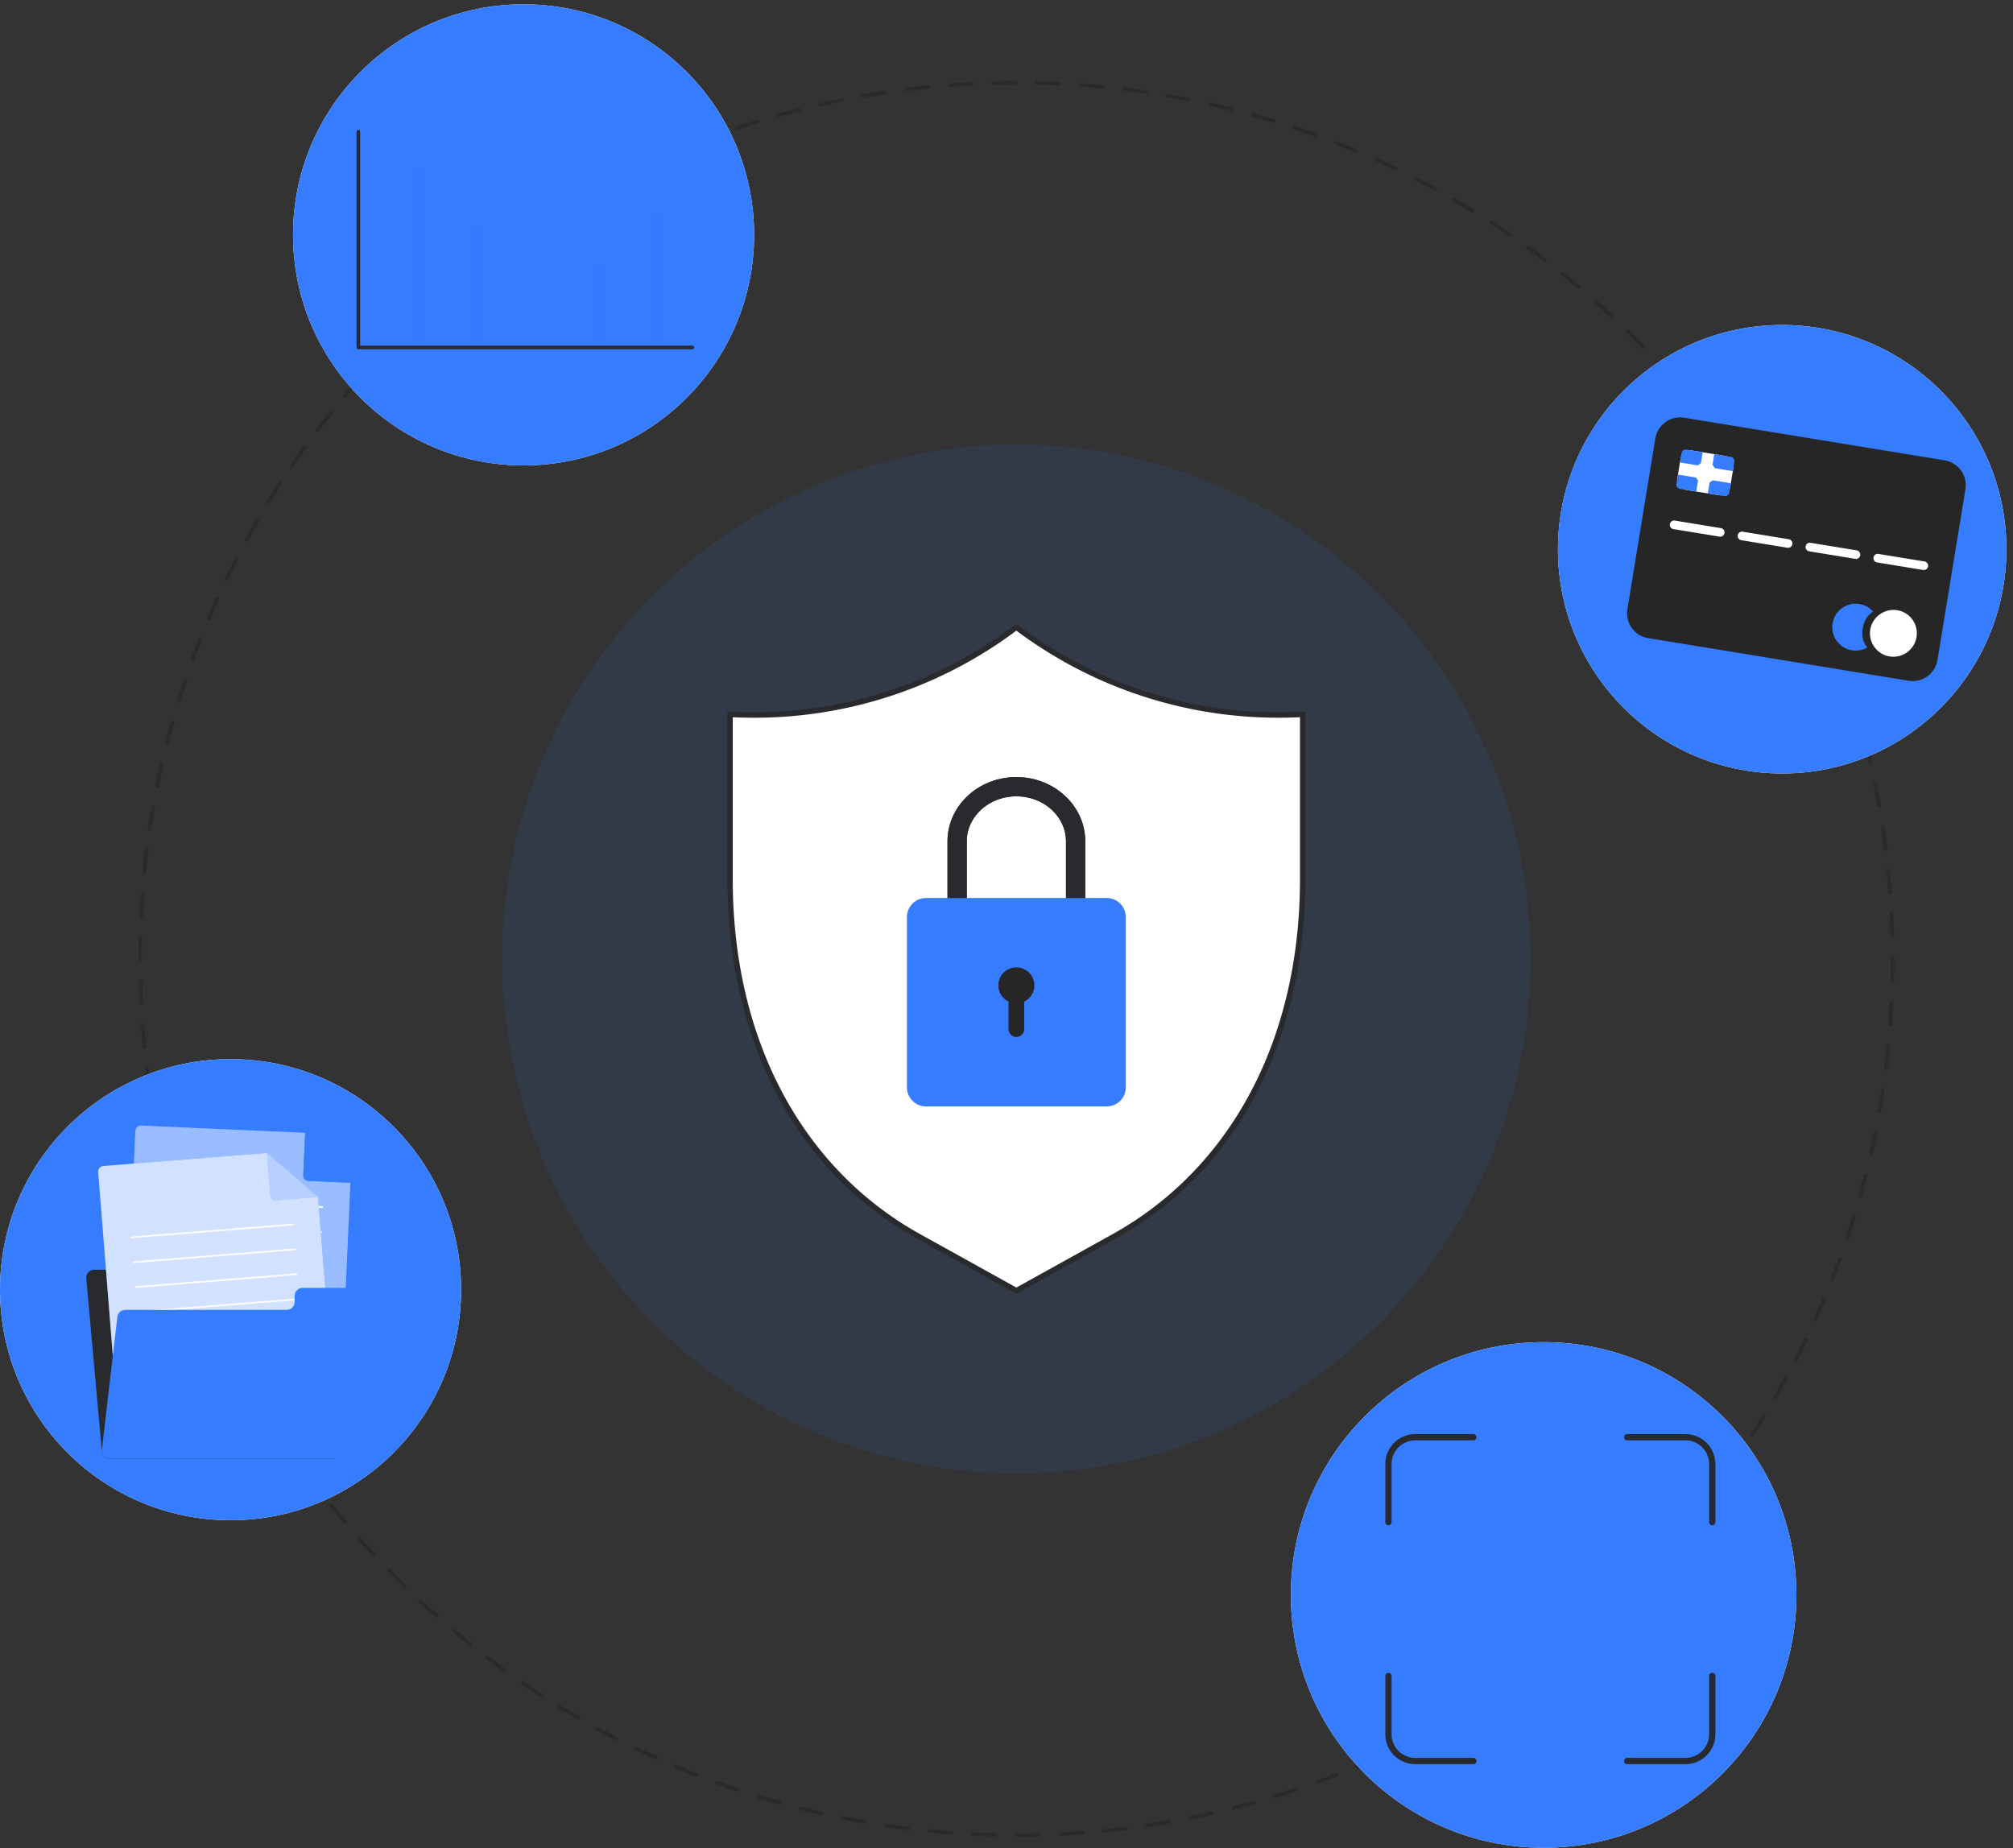 <svg xmlns="http://www.w3.org/2000/svg" xmlns:xlink="http://www.w3.org/1999/xlink" width="281" height="258" fill="none" xmlns:v="https://vecta.io/nano"><rect width="100%" height="100%" fill="#333333" stroke="none"/><style><![CDATA[.B{fill:#fff}.C{fill:#fafafa}.D{fill:#367cff}.E{fill:#292a2e}.F{opacity:.1}.G{opacity:.8}]]></style><g clip-path="url(#A)"><path d="M141.922 256.424c-.068 0-.132-.027-.18-.074s-.074-.112-.074-.179.027-.132.074-.179.112-.075.18-.075l3.043-.038h.006a.25.25 0 0 1 .18.072c.048.047.076.111.077.178s-.025.132-.072.18-.111.076-.178.077l-3.056.038zm-3.049-.036h-.006l-3.054-.112a.23.23 0 0 1-.096-.024c-.03-.014-.057-.034-.079-.058s-.04-.054-.051-.085a.25.25 0 0 1-.014-.098c.001-.033.008-.066.022-.096s.034-.058.059-.08.054-.04.086-.051a.25.25 0 0 1 .098-.013l3.041.11a.25.25 0 0 1 .25.256c-.001.068-.028.132-.076.179a.26.26 0 0 1-.18.072zm9.145-.116c-.067.002-.132-.023-.181-.069s-.076-.11-.078-.178.023-.132.07-.18.11-.077.177-.079l3.038-.188a.26.26 0 0 1 .1.011c.032.01.062.026.088.048s.046.048.062.078a.27.27 0 0 1 .027.097c.002.033-.002.067-.013.099s-.027.061-.05.087-.049.046-.079.06-.063.023-.097.025l-3.05.189h-.014zm-15.236-.181h-.019l-3.044-.262a.24.24 0 0 1-.094-.029c-.03-.016-.055-.037-.076-.063s-.037-.055-.047-.087a.25.25 0 0 1-.009-.098.25.25 0 0 1 .029-.095c.015-.029.037-.055.062-.076s.056-.037.088-.046.065-.013.098-.01l3.032.261c.067.002.13.031.176.08s.07.115.068.182-.032.131-.081.176a.25.25 0 0 1-.182.068l-.001-.001zm21.319-.27c-.067.003-.133-.02-.183-.065a.25.25 0 0 1-.083-.176.25.25 0 0 1 .24-.265l3.024-.338c.034-.005.068-.004.101.005s.063.023.09.043.05.046.066.075.028.062.032.096.002.067-.007.1-.025.063-.046.089a.25.25 0 0 1-.077.064.24.24 0 0 1-.096.03l-3.037.339c-.008.002-.017.003-.025.003h.001zm-27.386-.329c-.011 0-.021-.001-.032-.002l-3.027-.413c-.067-.01-.126-.046-.166-.1s-.057-.122-.047-.188a.26.26 0 0 1 .101-.166c.054-.04.121-.057.188-.046l3.015.41c.063.009.122.041.163.09s.061.113.057.177a.26.26 0 0 1-.078.169c-.047.044-.109.068-.173.069h-.001zm33.437-.425c-.064 0-.126-.025-.172-.068s-.076-.103-.081-.167.015-.127.055-.177a.26.26 0 0 1 .16-.092l3.004-.488c.033-.006.066-.005.099.002s.063.021.09.04.05.043.068.071a.26.26 0 0 1 .036.092c.006.033.005.067-.002.099s-.021.063-.04.09-.043.051-.071.069-.06.03-.093.035l-3.015.491c-.013.002-.026.004-.039.004l.001-.001zm-39.469-.474c-.014 0-.029-.001-.043-.004l-3.004-.563c-.034-.004-.068-.016-.098-.033s-.057-.041-.077-.07-.035-.06-.043-.094a.26.26 0 0 1-.001-.104c.007-.034.021-.067.041-.095s.045-.053.075-.072.063-.03.098-.035.069-.002.103.007l2.991.562c.062.011.118.045.157.095s.057.113.051.176a.25.25 0 0 1-.081.165c-.046.042-.107.066-.171.066l.002-.001zm45.475-.58c-.063 0-.124-.023-.171-.065a.25.25 0 0 1-.082-.163c-.007-.063.011-.125.048-.176s.093-.085.154-.098l2.975-.638a.26.26 0 0 1 .1-.004.25.25 0 0 1 .167.103c.019.027.033.058.041.091a.26.26 0 0 1 .002.1c-.006.033-.018.065-.036.093s-.042.053-.07.072-.058.032-.091.039l-2.988.641c-.016.004-.033.006-.05.006l.001-.001zm-51.455-.618c-.019 0-.037-.002-.056-.007l-2.971-.713c-.033-.008-.064-.022-.092-.041s-.051-.045-.068-.074a.25.25 0 0 1-.035-.094c-.005-.034-.003-.068.005-.1s.023-.064.043-.091.046-.05.076-.067a.28.28 0 0 1 .095-.032c.034-.004.068-.001.1.008l2.959.711c.061.013.114.049.15.1a.25.25 0 0 1 .045.174c-.006.062-.036.119-.082.161s-.106.064-.169.065zm57.4-.735a.25.25 0 0 1-.167-.063c-.047-.041-.076-.097-.084-.159a.25.25 0 0 1 .042-.174c.035-.05.087-.087.147-.102l2.939-.787c.033-.01.066-.013.1-.009s.066.013.095.029a.27.27 0 0 1 .123.154c.009.032.011.066.007.1s-.015.065-.032.095-.039.054-.066.075a.27.27 0 0 1-.09.044l-2.952.79c-.02.005-.041.008-.062.008v-.001zm-63.311-.764c-.023 0-.046-.003-.069-.009l-2.931-.861c-.065-.02-.118-.064-.15-.124s-.038-.128-.018-.192.064-.118.123-.15.129-.038.193-.018l2.92.858a.26.26 0 0 1 .183.279c-.009.06-.039.116-.085.156s-.105.062-.166.062v-.001zm69.182-.886c-.061 0-.119-.022-.165-.061s-.077-.094-.086-.154.004-.122.036-.173.082-.089.14-.107l2.897-.933a.25.25 0 0 1 .098-.013c.033.002.065.011.095.026s.057.035.079.061.038.054.049.085.015.065.012.099-.011.065-.026.095-.035.057-.06.078-.055.039-.086.05l-2.908.936a.24.24 0 0 1-.075.012v-.001zm-75.022-.911c-.027-.001-.054-.005-.08-.014l-2.895-1.013c-.063-.023-.115-.07-.143-.131s-.031-.13-.008-.193.07-.115.131-.143.13-.032.193-.009l2.883 1.008a.26.26 0 0 1 .137.109c.031.052.043.113.033.172s-.04.113-.086.152a.25.25 0 0 1-.165.06v.002zm80.802-1.033c-.059 0-.117-.021-.163-.059s-.076-.092-.087-.15a.26.26 0 0 1 .03-.171.25.25 0 0 1 .133-.111l2.846-1.078c.031-.013.064-.019.098-.019s.067.007.098.02.058.033.082.057.042.052.054.084a.25.25 0 0 1 .017.098c0 .033-.008.066-.021.097a.26.26 0 0 1-.058.081.25.25 0 0 1-.085.053l-2.857 1.082a.26.26 0 0 1-.087.018v-.002zm-86.551-1.059c-.032 0-.063-.006-.093-.017l-2.838-1.156c-.032-.012-.06-.031-.085-.054a.26.26 0 0 1-.077-.182.25.25 0 0 1 .02-.098c.013-.032.032-.06.057-.084s.053-.042.085-.054.065-.018.099-.017.067.009.098.023l2.827 1.15c.055.022.101.062.129.114s.038.111.027.169-.042.11-.087.148-.103.058-.162.058zm92.216-1.168c-.058 0-.115-.02-.16-.057s-.076-.088-.088-.146-.003-.116.025-.168a.25.25 0 0 1 .125-.115l2.779-1.215a.25.25 0 0 1 .192-.004c.061.024.111.071.139.132s.03.129.007.191-.069.113-.129.142l-2.791 1.22a.26.26 0 0 1-.099.022v-.002zm-97.851-1.208a.25.25 0 0 1-.104-.023l-2.775-1.296c-.058-.031-.102-.083-.123-.145s-.016-.13.013-.189.079-.105.141-.128a.25.25 0 0 1 .19.006l2.764 1.291c.053.024.096.065.122.117s.034.111.022.167-.043.108-.089.144a.25.25 0 0 1-.159.056h0zm103.391-1.296c-.057 0-.113-.019-.157-.055a.25.25 0 0 1-.09-.141c-.012-.056-.006-.115.019-.166s.066-.094.118-.119l2.716-1.352a.25.25 0 0 1 .193-.016c.064.021.118.066.148.125s.037.13.016.194a.25.25 0 0 1-.125.147l-2.728 1.358c-.034.018-.072.027-.11.027v-.002zm-108.897-1.36c-.04 0-.08-.01-.115-.028l-2.706-1.433c-.029-.016-.055-.038-.076-.064a.25.25 0 0 1-.046-.087c-.009-.032-.012-.066-.009-.099s.014-.065.029-.094.037-.055.063-.076.056-.036.088-.046.065-.012.098-.008.065.013.094.029l2.694 1.427c.051.026.091.068.115.12s.029.11.016.165a.25.25 0 0 1-.09.14c-.045.035-.1.054-.157.054zm114.307-1.418c-.057 0-.111-.019-.156-.053s-.076-.083-.09-.138-.009-.112.013-.163.062-.095.111-.122l2.647-1.487a.25.25 0 0 1 .191-.024c.065.018.12.06.153.118a.25.25 0 0 1 .026.191c-.017.065-.059.12-.117.154l-2.658 1.494c-.037.02-.078.032-.12.033v-.003zm-119.67-1.509c-.044 0-.088-.012-.127-.034l-2.629-1.566c-.029-.017-.054-.04-.074-.067a.26.26 0 0 1-.043-.09c-.008-.033-.01-.067-.004-.1s.017-.065.034-.093.041-.054.068-.074.058-.033.091-.041.067-.008.1-.003a.26.26 0 0 1 .093.036l2.618 1.56c.048.027.086.07.107.122s.025.108.011.162-.046.102-.09.136-.098.052-.154.052h-.001zm124.938-1.537c-.056 0-.109-.018-.154-.052s-.076-.08-.091-.133-.012-.109.008-.161.057-.095.104-.124l2.571-1.617c.056-.037.125-.049.191-.035s.123.053.16.11.049.125.035.191-.054.124-.11.16l-2.583 1.625a.25.25 0 0 1-.131.037v-.001zm-130.145-1.653c-.049 0-.096-.014-.137-.041l-2.547-1.694c-.055-.038-.094-.096-.106-.162s.002-.135.04-.19a.25.25 0 0 1 .352-.066l2.537 1.687c.046.03.081.074.1.125s.021.107.005.16-.048.098-.091.131-.097.05-.152.05zm135.257-1.653c-.054 0-.106-.017-.15-.049s-.076-.078-.092-.129-.015-.108.003-.159.052-.095.096-.125l2.489-1.745c.055-.037.122-.052.187-.041s.124.048.162.102.055.121.045.186a.25.25 0 0 1-.098.164l-2.499 1.752c-.042.029-.091.045-.142.046l-.001-.002zm-140.297-1.791c-.053 0-.105-.017-.148-.048l-2.459-1.819c-.027-.02-.05-.045-.067-.073s-.028-.061-.033-.094-.003-.067.005-.1.023-.063.043-.089.046-.049.075-.066.061-.028.094-.032.067-.002.099.006a.25.25 0 0 1 .089.045l2.449 1.811c.043.031.076.076.092.127a.25.25 0 0 1-.092.283.25.25 0 0 1-.149.049zm145.242-1.765c-.053.001-.105-.016-.148-.047s-.076-.075-.093-.125-.018-.105-.002-.156a.25.25 0 0 1 .09-.127l2.4-1.867c.026-.02.056-.036.088-.045a.25.25 0 0 1 .098-.008c.033.003.065.014.094.03s.055.037.076.063.036.056.045.088.012.066.009.099a.26.26 0 0 1-.03.094c-.017.029-.038.055-.064.075l-2.41 1.874c-.044.034-.097.052-.153.052zm-150.102-1.924c-.057 0-.113-.019-.158-.055l-2.365-1.938c-.05-.044-.08-.105-.085-.171s.016-.131.059-.182.103-.082.169-.089.131.013.183.054l2.355 1.93c.041.033.071.078.085.128s.013.104-.004.154-.05.092-.092.122a.25.25 0 0 1-.146.047h0zm154.865-1.876c-.052 0-.103-.016-.145-.045s-.075-.072-.093-.121-.02-.102-.007-.152.042-.095.082-.129l2.304-1.983a.25.25 0 0 1 .183-.063c.067.004.13.035.174.085a.25.25 0 0 1 .063.183c-.004.067-.035.13-.085.174l-2.315 1.992a.25.25 0 0 1-.161.06v-.001zM60.921 225.8c-.062 0-.121-.023-.167-.063l-2.265-2.051c-.024-.023-.044-.05-.058-.08s-.022-.063-.023-.096.004-.067.016-.098a.25.25 0 0 1 .052-.084c.023-.024.05-.044.08-.058s.063-.022.096-.023a.25.25 0 0 1 .098.016c.031.012.06.029.084.052l2.256 2.043c.039.034.066.079.078.129s.009.103-.009.151a.25.25 0 0 1-.093.118c-.042.03-.093.045-.144.045v-.001zm164.106-1.983c-.051 0-.1-.015-.142-.044a.25.25 0 0 1-.094-.117.26.26 0 0 1-.011-.149c.012-.049.038-.094.075-.129l2.205-2.096c.048-.047.113-.073.18-.072s.131.028.178.076.073.113.072.18a.25.25 0 0 1-.076.179l-2.214 2.105c-.047.044-.11.068-.174.068l.001-.001zM56.453 221.65c-.066 0-.13-.026-.177-.072l-2.16-2.161c-.047-.048-.073-.113-.072-.18s.028-.132.076-.179.113-.072.18-.072.131.028.178.077l2.152 2.152c.036.035.061.08.071.129s.006.101-.013.148-.052.086-.093.114-.091.043-.142.043v.001zm172.942-2.088c-.05 0-.099-.014-.14-.042s-.075-.067-.094-.113-.025-.097-.015-.146.033-.094.068-.129l2.099-2.203c.046-.049.109-.078.176-.081s.133.022.182.068.078.109.08.176-.022.133-.067.182l-2.108 2.212a.24.24 0 0 1-.084.057c-.031.013-.065.02-.099.02l.002-.001zm-177.198-2.277c-.035 0-.069-.007-.101-.021s-.061-.035-.084-.06l-2.05-2.264c-.044-.051-.067-.117-.063-.184s.035-.129.085-.174.116-.067.183-.063.13.035.174.085l2.041 2.256c.034.036.056.081.064.129s.002.099-.018.144-.052.084-.093.111a.26.26 0 0 1-.139.041h0zm181.349-2.19a.25.25 0 0 1-.23-.149c-.021-.045-.027-.094-.02-.142s.028-.094.061-.13l1.988-2.306c.043-.051.105-.083.172-.089a.25.25 0 0 1 .185.059c.051.043.083.105.089.172s-.015.133-.058.184l-1.997 2.315c-.024.028-.054.05-.087.064s-.069.023-.106.023l.003-.001zm-185.383-2.38c-.037 0-.074-.008-.107-.024a.25.25 0 0 1-.087-.067l-1.934-2.362c-.021-.026-.036-.056-.045-.088s-.012-.065-.008-.098.014-.065.03-.094a.26.26 0 0 1 .064-.076c.026-.02.056-.036.088-.045s.065-.012.098-.008a.24.24 0 0 1 .094.029.27.27 0 0 1 .075.064l1.926 2.353c.031.037.051.082.057.129s-.001.097-.021.14-.053.081-.093.107-.088.04-.136.04zm189.31-2.291c-.047 0-.094-.013-.134-.039s-.073-.061-.093-.104-.029-.091-.024-.139.024-.092.054-.129l1.872-2.402a.25.25 0 0 1 .074-.067c.028-.018.06-.029.094-.034s.067-.003.099.005.064.023.09.044.05.046.067.075a.26.26 0 0 1 .031.095c.005.033.002.067-.007.099s-.024.063-.045.089l-1.88 2.412a.24.24 0 0 1-.089.072c-.035.017-.073.025-.112.025l.003-.002zM44.36 207.955c-.039 0-.078-.009-.113-.027a.25.25 0 0 1-.089-.074l-1.814-2.454c-.019-.027-.033-.058-.041-.09s-.009-.066-.003-.099.017-.064.035-.093.04-.052.067-.072.057-.033.09-.041.066-.009.099-.003.064.017.093.034.053.041.072.068l1.806 2.444c.028.038.045.082.05.129s-.005.094-.026.136a.25.25 0 0 1-.227.14l.002.002zm196.803-2.389c-.047 0-.093-.013-.132-.037s-.072-.06-.094-.101-.03-.088-.027-.134.02-.092.048-.129l1.75-2.493a.27.27 0 0 1 .071-.072.25.25 0 0 1 .092-.039c.033-.007.067-.006.101 0s.064.02.092.039.052.044.07.072.031.061.037.094a.28.28 0 0 1-.003.1c-.008.033-.022.064-.042.092l-1.757 2.503a.26.26 0 0 1-.091.077c-.036.019-.075.028-.115.028zm-200.361-2.553c-.041 0-.082-.01-.118-.029s-.068-.048-.091-.082l-1.69-2.54c-.018-.028-.031-.059-.037-.092a.25.25 0 0 1 .001-.098c.014-.066.054-.123.11-.16s.125-.049.191-.035.123.054.16.11l1.682 2.53a.25.25 0 0 1 .044.128c.003.046-.007.092-.029.133s-.054.075-.093.098-.085.037-.131.037zm203.807-2.486c-.046 0-.091-.013-.13-.036s-.071-.057-.092-.097-.033-.085-.031-.13.016-.09.041-.128l1.624-2.578c.038-.052.093-.088.156-.101s.129-.001.183.032.095.087.112.149.01.128-.02.185l-1.632 2.588c-.023.036-.054.065-.091.085s-.078.031-.12.031zm-207.115-2.625c-.043 0-.086-.011-.124-.032s-.07-.052-.092-.089l-1.56-2.62c-.033-.058-.042-.127-.024-.192s.06-.119.118-.153.127-.042.191-.025.12.059.154.117l1.554 2.608c.017.028.029.059.034.092s.004.067-.004.099a.26.26 0 0 1-.041.09c-.02.027-.044.049-.073.067-.039.025-.085.038-.132.038zm210.307-2.583c-.045 0-.088-.011-.127-.034s-.07-.054-.092-.092a.26.26 0 0 1-.034-.127c0-.044.012-.088.034-.126l1.494-2.657c.032-.059.086-.103.151-.122s.133-.011.192.021.103.086.122.151.011.134-.021.193l-1.501 2.668c-.022.038-.054.07-.092.092s-.082.034-.126.034v-.001zm-213.355-2.683c-.046 0-.09-.013-.129-.036a.25.25 0 0 1-.093-.096l-1.427-2.694c-.015-.029-.024-.061-.027-.095s.001-.066.011-.098.026-.061.048-.086.048-.046.077-.061.062-.025.095-.028.066.002.098.012.061.026.086.048.046.047.061.077l1.421 2.682c.021.039.032.082.031.126s-.013.087-.035.124-.054.069-.092.091-.081.033-.125.034zm216.283-2.677a.25.25 0 0 1-.123-.032c-.038-.021-.07-.052-.092-.089s-.036-.079-.037-.123a.25.25 0 0 1 .028-.125l1.36-2.729c.014-.031.034-.059.058-.082s.054-.042.086-.053.066-.017.1-.016.067.01.098.025.058.036.08.061.04.056.05.088.015.066.012.1-.012.067-.028.097l-1.366 2.741c-.021.041-.054.076-.093.1a.25.25 0 0 1-.133.037zm-219.064-2.734c-.048 0-.094-.014-.134-.039a.25.25 0 0 1-.093-.104l-1.291-2.76a.25.25 0 0 1-.024-.097c-.002-.034.004-.067.015-.099s.029-.06.052-.085.05-.044.081-.058.064-.022.097-.023.067.005.098.017.06.031.084.054.044.052.057.082l1.285 2.749a.25.25 0 0 1 .025.124c-.002.042-.015.084-.038.12a.25.25 0 0 1-.214.119h.001zm221.722-2.772c-.042 0-.083-.01-.121-.031s-.068-.049-.091-.085-.037-.076-.04-.118a.26.26 0 0 1 .022-.123l1.222-2.796c.012-.031.031-.06.055-.084s.051-.043.082-.056.065-.02.099-.02.067.007.098.02.059.033.082.057a.25.25 0 0 1 .055.084c.012.031.018.065.017.098s-.008.067-.022.098l-1.227 2.807c-.02.045-.052.083-.093.109a.25.25 0 0 1-.138.041v-.001zm-224.227-2.765a.25.25 0 0 1-.14-.043c-.041-.027-.074-.066-.093-.112l-1.15-2.819c-.025-.063-.023-.132.003-.194s.077-.11.139-.134a.25.25 0 0 1 .194.003c.062.027.11.077.135.139l1.145 2.808c.016.038.023.08.019.122s-.018.081-.041.116-.054.064-.091.083a.25.25 0 0 1-.12.031zm226.606-2.867c-.031 0-.063-.006-.092-.018a.25.25 0 0 1-.083-.053c-.025-.024-.044-.051-.057-.082s-.021-.063-.021-.097.005-.066.018-.097l1.08-2.855c.024-.063.071-.114.131-.142s.131-.031.193-.008.114.07.143.13.032.13.009.193l-1.085 2.867a.25.25 0 0 1-.093.117c-.042.029-.092.045-.143.045zM26.93 176.023c-.052 0-.103-.016-.145-.046s-.075-.072-.093-.121l-1.011-2.883c-.011-.032-.015-.065-.012-.099s.011-.065.026-.095c.03-.06.083-.106.146-.128s.134-.016.194.014.106.082.128.146l1.007 2.872c.014.038.019.079.013.12s-.02.079-.043.112-.054.061-.091.079a.25.25 0 0 1-.117.029h-.001zm230.929-2.951c-.028-.001-.055-.005-.081-.014a.25.25 0 0 1-.159-.32l.935-2.908c.02-.064.064-.118.124-.149a.25.25 0 0 1 .342.105.25.25 0 0 1 .018.193l-.939 2.92c-.017.05-.049.094-.092.125s-.095.048-.148.048zm-232.875-2.829c-.054 0-.107-.017-.15-.049s-.076-.078-.091-.129l-.865-2.931c-.017-.065-.009-.133.024-.191s.087-.101.151-.119a.25.25 0 0 1 .191.023c.058.032.101.086.12.15l.861 2.918c.02.064.013.134-.018.193s-.085.104-.149.124c-.024.007-.049.011-.074.011zm234.673-3.01c-.023 0-.046-.003-.069-.009a.26.26 0 0 1-.152-.12c-.033-.059-.041-.128-.023-.193l.785-2.939c.017-.065.058-.121.116-.156s.127-.044.192-.028.121.059.155.116.044.127.028.192l-.789 2.952c-.015.053-.047.1-.09.134s-.098.051-.153.051zm-236.325-2.861c-.056 0-.111-.019-.155-.053s-.076-.083-.09-.138l-.717-2.97c-.014-.065-.002-.134.034-.19s.092-.096.157-.111.133-.003.19.032.097.092.113.156l.714 2.958c.009.038.01.077.002.115s-.024.073-.048.103-.054.056-.089.073-.073.025-.111.025zm237.826-3.051c-.038 0-.076-.008-.11-.025s-.064-.04-.088-.07-.041-.064-.049-.101-.009-.076-.001-.113l.638-2.976c.013-.065.052-.123.108-.161s.124-.05.19-.037.123.052.161.108.05.124.037.19l-.64 2.988c-.012.056-.043.106-.088.142s-.101.056-.158.056v-.001zm-239.181-2.893a.26.26 0 0 1-.16-.058c-.045-.037-.076-.088-.088-.145l-.567-3.003a.25.25 0 0 1 0-.1c.007-.033.02-.065.039-.092s.043-.052.072-.071a.26.26 0 0 1 .194-.034c.033.008.064.022.091.042a.24.24 0 0 1 .068.073c.018.029.029.061.034.095l.565 2.99c.007.032.007.066 0 .099s-.019.063-.038.091-.042.051-.07.07-.059.031-.091.038c-.017.003-.034.005-.05.005zm240.384-3.084c-.015 0-.03-.002-.044-.004-.033-.006-.064-.018-.092-.036a.26.26 0 0 1-.072-.068.27.27 0 0 1-.04-.09c-.007-.033-.008-.066-.002-.099l.487-3.004c.01-.066.046-.126.1-.166a.25.25 0 0 1 .189-.046c.066.01.126.046.166.1s.056.122.046.188l-.489 3.016c-.011.059-.041.112-.087.15s-.104.059-.163.059h.001zm-241.44-2.922a.25.25 0 0 1-.25-.216l-.416-3.027a.25.25 0 0 1 .054-.183c.041-.052.101-.085.167-.094s.132.01.184.05.088.099.097.164l.415 3.015c.005.033.003.066-.005.099s-.022.062-.042.089-.045.049-.073.066a.24.24 0 0 1-.093.034c-.013.002-.026.003-.039.003h.001zm242.341-3.109c-.011 0-.021-.001-.032-.002-.066-.009-.127-.043-.168-.096s-.06-.12-.052-.187l.337-3.024c.007-.067.04-.128.092-.171s.118-.062.185-.056.129.04.171.092a.25.25 0 0 1 .056.186l-.338 3.036c-.008.062-.038.118-.084.159s-.107.063-.169.063h.002zm-243.097-2.942c-.063 0-.123-.024-.17-.066s-.076-.1-.082-.162l-.265-3.044c-.003-.066.019-.131.063-.181s.105-.08.171-.085a.26.26 0 0 1 .182.059c.051.043.082.104.089.169l.264 3.032c.003.033 0 .067-.01.098s-.026.062-.047.088-.047.047-.077.062-.062.026-.095.029c-.008.001-.016.001-.025.001zm243.696-3.127h-.019a.24.24 0 0 1-.095-.026c-.03-.015-.056-.036-.078-.061s-.038-.054-.049-.086a.27.27 0 0 1-.012-.098l.187-3.038a.25.25 0 0 1 .023-.097c.014-.03.034-.057.058-.079s.054-.04.086-.051a.25.25 0 0 1 .098-.014c.033.002.066.01.096.024a.24.24 0 0 1 .079.059c.022.025.04.054.051.085s.016.064.014.098l-.187 3.049c-.004.064-.033.124-.08.167a.25.25 0 0 1-.172.068zm-244.15-2.954c-.065 0-.128-.025-.175-.07s-.075-.106-.078-.171l-.114-3.054a.25.25 0 0 1 .07-.18c.046-.049.11-.077.177-.079s.132.023.181.069.077.11.079.178l.114 3.041c.002.033-.003.066-.014.098s-.028.06-.051.084-.049.045-.079.059-.063.023-.096.025h-.012zm244.448-3.136h-.006c-.033-.001-.066-.008-.096-.022s-.058-.033-.081-.057a.25.25 0 0 1-.053-.083c-.012-.031-.018-.065-.017-.098l.037-3.042v-.176c0-.067.027-.131.074-.179s.112-.074.179-.074.132.027.179.074.075.112.075.179v.176l-.038 3.055c-.001.066-.029.129-.076.175s-.111.072-.177.072zm-244.601-2.961c-.067 0-.131-.027-.179-.074s-.074-.112-.074-.179v-.09l.035-2.965c0-.034.006-.067.02-.098s.032-.059.057-.082.053-.041.085-.053.065-.016.098-.014c.067.001.131.03.177.078s.071.114.07.181l-.035 2.955v.088c0 .067-.027.131-.074.179s-.112.074-.179.074zm244.596-3.312c-.066 0-.13-.026-.177-.072s-.075-.109-.076-.175l-.116-3.041c-.004-.067.02-.133.065-.183a.25.25 0 0 1 .175-.083c.067-.003.133.02.183.065a.25.25 0 0 1 .083.175l.117 3.054c0 .033-.005.067-.017.098a.25.25 0 0 1-.053.083c-.023.024-.05.044-.081.057s-.063.021-.096.022h-.007zm-244.451-2.785h-.012c-.033-.002-.066-.01-.096-.024s-.057-.035-.079-.059-.04-.054-.051-.085-.016-.065-.014-.098l.185-3.049c.002-.034.011-.066.026-.096s.036-.056.061-.078a.26.26 0 0 1 .086-.049c.032-.01.065-.015.098-.012s.066.011.095.026.056.036.078.061.038.055.049.086.015.065.012.099l-.184 3.038c-.003.065-.031.126-.078.171s-.11.07-.175.07v-.001zm244.143-3.307c-.064 0-.126-.024-.173-.068s-.075-.103-.08-.167l-.266-3.031a.25.25 0 0 1 .009-.098c.01-.032.026-.062.047-.087s.047-.047.076-.063a.24.24 0 0 1 .094-.029c.033-.003.067 0 .099.01s.061.025.087.046.047.047.063.076.025.062.029.095l.267 3.044a.25.25 0 0 1-.061.183c-.044.051-.106.083-.173.088l-.018.001zm-243.698-2.774h-.025c-.033-.003-.065-.013-.095-.028s-.056-.037-.077-.063-.037-.055-.047-.087-.013-.065-.01-.098l.336-3.039c.008-.066.043-.127.096-.168s.12-.06.187-.052.127.043.169.095.06.121.052.187l-.335 3.025c-.006.062-.035.12-.081.162s-.107.066-.17.066zm243.09-3.291a.25.25 0 0 1-.251-.222l-.416-3.014c-.005-.033-.004-.066.004-.099a.25.25 0 0 1 .042-.089c.02-.027.045-.05.073-.067a.26.26 0 0 1 .093-.033c.033-.005.067-.004.099.004s.063.022.089.042.05.045.067.073a.26.26 0 0 1 .033.093l.419 3.027c.004.033.001.066-.008.099s-.023.062-.044.088a.26.26 0 0 1-.075.065.25.25 0 0 1-.093.031c-.011.001-.021.001-.032.001v.001zm-242.343-2.76c-.013 0-.025-.001-.038-.003-.066-.009-.126-.045-.166-.099s-.057-.122-.047-.188l.487-3.017c.006-.033.018-.064.036-.092s.041-.052.068-.072a.27.27 0 0 1 .09-.04c.032-.007.066-.008.099-.002s.064.018.092.036a.26.26 0 0 1 .072.068c.019.027.033.058.04.09s.008.066.002.099l-.485 3.004c-.009.06-.039.114-.085.154s-.104.061-.165.061v.001zm241.434-3.27c-.06 0-.117-.021-.163-.059s-.076-.092-.087-.15l-.566-2.99c-.007-.032-.007-.066-.001-.099a.26.26 0 0 1 .038-.091c.037-.056.095-.095.16-.109s.135 0 .191.037.095.095.108.161l.569 3.002a.25.25 0 0 1-.042.189c-.038.055-.097.093-.163.104-.015.003-.03.004-.044.004v.001zm-240.387-2.738c-.017 0-.034-.002-.051-.006a.25.25 0 0 1-.161-.107c-.037-.056-.051-.124-.038-.19l.637-2.988c.016-.064.057-.119.113-.154a.25.25 0 0 1 .189-.031c.064.014.121.054.157.109s.049.123.036.188l-.635 2.976c-.012.057-.043.108-.088.145s-.101.057-.16.058zm239.176-3.24c-.057 0-.113-.019-.158-.055s-.076-.086-.088-.141l-.716-2.958c-.017-.065-.007-.134.027-.192s.09-.1.155-.117.134-.007.192.027a.25.25 0 0 1 .116.155l.719 2.97a.27.27 0 0 1 0 .113c-.008.037-.025.072-.049.102s-.054.053-.088.07a.26.26 0 0 1-.11.025v.001zm-237.829-2.709a.26.26 0 0 1-.062-.008.25.25 0 0 1-.183-.307l.787-2.953c.008-.033.023-.064.043-.091s.046-.049.075-.066.062-.028.095-.032.068-.002.1.007.063.025.089.046a.25.25 0 0 1 .094.173c.003.033 0 .067-.01.1l-.783 2.94c-.014.055-.045.103-.09.138s-.099.054-.156.054v-.001zm236.32-3.2a.26.26 0 0 1-.152-.052c-.044-.033-.076-.08-.091-.133l-.863-2.918a.25.25 0 0 1 .167-.317c.064-.02.133-.013.193.018s.104.085.124.149l.866 2.931c.011.037.013.077.005.115s-.023.075-.047.106-.054.057-.089.074-.074.027-.113.027zM24.933 98.136c-.04 0-.079-.009-.114-.027s-.066-.044-.09-.076-.039-.069-.046-.108-.004-.079.008-.117l.937-2.92c.021-.064.067-.117.127-.147s.13-.035.194-.014.116.067.147.127.035.13.014.194l-.934 2.908c-.016.052-.048.097-.091.129s-.096.05-.15.05zm232.873-3.153c-.053 0-.105-.017-.148-.048s-.075-.075-.092-.125l-1.009-2.871a.27.27 0 0 1-.015-.098c.002-.033.01-.066.024-.096s.034-.057.058-.08a.25.25 0 0 1 .084-.051c.032-.011.065-.016.098-.015s.066.009.096.023.057.034.08.058.04.053.051.085l1.013 2.883a.25.25 0 0 1 .01.118.26.26 0 0 1-.044.11c-.024.033-.055.059-.09.078s-.076.028-.116.028zm-230.929-2.65c-.041 0-.081-.01-.117-.029s-.067-.046-.09-.079-.038-.072-.044-.112a.25.25 0 0 1 .013-.12l1.083-2.868c.024-.062.073-.113.135-.14s.131-.028.194-.004.113.073.139.135.028.131.004.194l-1.079 2.856c-.018.049-.05.091-.093.121s-.093.046-.145.046zm228.836-3.078a.25.25 0 0 1-.235-.16l-1.148-2.806c-.013-.031-.019-.064-.02-.097a.25.25 0 0 1 .073-.18c.023-.024.051-.042.082-.055s.063-.02.097-.02.066.006.097.019.058.031.082.054.043.051.056.082l1.152 2.818a.27.27 0 0 1 .018.097c-.001.033-.008.066-.021.097s-.033.058-.056.081-.053.041-.084.053-.061.017-.093.017zM29.109 86.638c-.034 0-.067-.007-.098-.02s-.058-.032-.082-.055-.042-.052-.054-.082-.019-.064-.019-.097.007-.066.02-.097l1.225-2.808c.028-.06.079-.107.141-.13s.131-.021.192.007.108.077.132.139.023.131-.004.192l-1.22 2.797c-.019.046-.052.085-.093.113s-.09.042-.14.042zm224.234-2.98c-.049 0-.097-.014-.138-.04s-.073-.064-.093-.109l-1.287-2.747a.25.25 0 0 1-.027-.096c-.002-.033.002-.067.013-.099a.23.23 0 0 1 .05-.087.25.25 0 0 1 .079-.061c.031-.015.064-.023.097-.025s.067.003.099.014.061.029.086.052.044.05.059.081l1.292 2.76c.018.038.025.081.022.123s-.017.083-.04.119-.054.065-.091.085-.079.031-.122.031l.001-.001zM31.624 81.066a.25.25 0 0 1-.11-.025c-.06-.029-.107-.081-.129-.144s-.018-.133.011-.193l1.364-2.742c.032-.058.084-.102.148-.122s.132-.014.191.016.104.082.125.145.016.131-.013.191l-1.358 2.73c-.021.043-.053.079-.093.105s-.087.039-.135.039zm219.07-2.881c-.046 0-.092-.013-.132-.037s-.072-.059-.093-.1l-1.423-2.681c-.031-.059-.037-.127-.018-.191s.063-.117.121-.148.126-.04.19-.022.118.06.151.117l1.429 2.692c.02.039.03.082.028.125s-.014.086-.037.123-.054.068-.092.089-.08.032-.124.032zm-216.28-2.556c-.044 0-.087-.011-.125-.033s-.07-.053-.092-.091-.035-.081-.035-.125.01-.087.031-.126l1.499-2.669c.017-.029.039-.054.065-.075s.057-.035.089-.044.066-.011.099-.007.065.015.094.032.054.039.075.066.035.057.044.089.011.066.006.099-.016.065-.032.094l-1.494 2.659c-.022.04-.054.073-.093.096s-.083.035-.129.036h0zm213.361-2.782c-.044 0-.088-.012-.127-.034s-.07-.054-.092-.093L246 70.113c-.035-.057-.046-.126-.03-.191s.056-.122.114-.157.126-.046.191-.03.122.057.157.114l1.562 2.619c.022.038.034.082.034.127s-.012.088-.034.126-.054.071-.093.093-.082.034-.126.034h0zM37.473 70.341c-.045 0-.089-.012-.128-.035s-.071-.055-.093-.095-.033-.084-.032-.129.014-.089.037-.127l1.63-2.59c.036-.056.094-.096.16-.11s.134-.001.191.035.096.094.11.159.002.134-.035.191l-1.623 2.579c-.023.037-.054.068-.092.089s-.081.032-.124.032zm207.121-2.682a.25.25 0 0 1-.121-.031c-.038-.02-.069-.049-.092-.085l-1.684-2.529c-.02-.027-.034-.058-.042-.091a.26.26 0 0 1-.002-.1c.005-.033.018-.065.036-.094s.042-.053.07-.072a.25.25 0 0 1 .193-.039c.033.007.065.02.093.039s.051.044.07.072l1.691 2.539c.025.038.039.082.04.128s-.008.091-.03.131-.054.073-.093.097-.084.036-.129.036zM40.79 65.214c-.046 0-.091-.013-.131-.037s-.072-.058-.093-.099-.032-.087-.029-.132.018-.09.044-.128l1.756-2.504c.019-.028.044-.051.072-.07s.06-.03.093-.036.067-.005.1.003.064.022.091.041.05.045.068.073.029.061.034.094.004.067-.005.1-.023.063-.043.09l-1.749 2.494c-.023.034-.054.062-.091.081s-.077.029-.118.029zm200.367-2.581c-.04 0-.08-.009-.116-.028s-.066-.045-.09-.077l-1.808-2.443a.27.27 0 0 1-.047-.089c-.009-.033-.012-.067-.008-.101s.015-.066.032-.096.039-.055.066-.076.058-.035.091-.044.067-.01.101-.005.066.017.094.035a.26.26 0 0 1 .074.069l1.816 2.453a.25.25 0 0 1 .047.129.25.25 0 0 1-.12.235c-.04.024-.085.037-.132.037zm-196.8-2.373c-.047 0-.093-.013-.133-.038s-.072-.06-.093-.102-.03-.089-.026-.136.021-.092.05-.129l1.878-2.413c.042-.053.103-.086.17-.094s.134.012.186.054.086.103.094.17-.012.134-.054.186l-1.87 2.403c-.024.031-.054.056-.089.073s-.073.026-.112.026h.001zm193.115-2.478c-.038 0-.075-.009-.11-.025s-.064-.04-.088-.07l-1.928-2.351c-.043-.051-.064-.118-.058-.185s.038-.129.089-.172.118-.064.185-.058.129.038.172.089l1.936 2.361c.029.037.048.082.053.13s-.002.095-.023.138-.053.079-.093.105-.087.039-.135.039zM48.163 55.492c-.048 0-.096-.014-.136-.04s-.073-.063-.093-.107-.028-.092-.021-.14.026-.093.057-.13l1.994-2.316c.022-.025.049-.045.079-.06s.062-.023.096-.025.066.002.098.013.061.028.085.05.045.049.06.079.023.062.025.096-.002.066-.013.098-.028.06-.05.085l-1.986 2.307c-.024.029-.054.051-.087.067s-.07.024-.108.023h.001zm185.385-2.373c-.035 0-.071-.008-.104-.022a.26.26 0 0 1-.085-.063l-2.043-2.253c-.046-.049-.07-.114-.068-.182s.032-.13.081-.176.114-.07.182-.068.13.031.176.081l2.051 2.263c.032.037.053.082.06.13s.001.097-.019.142-.053.082-.094.109a.25.25 0 0 1-.137.04h0zm-181.349-2.2c-.049 0-.098-.014-.139-.041s-.074-.066-.093-.111-.026-.095-.018-.144.031-.094.064-.13l2.106-2.214c.047-.048.111-.076.178-.076s.132.025.18.072.076.111.076.178-.025.132-.072.18l-2.098 2.205c-.024.025-.053.046-.085.059s-.066.021-.101.021h0zm177.199-2.265c-.034 0-.067-.007-.098-.02s-.059-.032-.083-.056l-2.152-2.151a.25.25 0 0 1-.076-.178c-.001-.067.025-.132.072-.18s.111-.076.178-.076.132.025.18.072l2.162 2.159c.034.036.058.081.067.13a.25.25 0 0 1-.015.146c-.019.046-.052.085-.093.113s-.091.042-.141.042h-.001zM56.456 46.552c-.05 0-.1-.015-.142-.043s-.074-.068-.093-.115-.024-.098-.013-.147.035-.094.071-.13l2.212-2.106c.024-.023.053-.04.084-.052s.064-.017.098-.016.066.009.096.023.058.033.08.058.04.053.052.084.017.064.016.098-.009.066-.023.096-.034.057-.058.08l-2.203 2.098c-.047.046-.111.072-.177.072zm168.574-2.156c-.063 0-.125-.024-.172-.068l-2.257-2.042c-.05-.045-.081-.107-.085-.174s.018-.133.063-.183.107-.081.174-.085.133.018.183.063l2.267 2.051c.037.035.063.08.074.129s.008.101-.011.149-.051.088-.093.117-.092.044-.143.044v-.001zM60.922 42.404c-.051 0-.102-.016-.144-.045s-.075-.071-.093-.119-.021-.101-.009-.151.04-.095.078-.129l2.313-1.993c.026-.021.055-.038.087-.048s.065-.014.098-.011.065.012.095.028.056.036.077.062.038.055.047.087.014.065.011.098-.012.065-.028.095-.036.056-.062.077l-2.304 1.985c-.046.041-.105.064-.167.065l-.001-.001zm159.534-2.044c-.059 0-.117-.021-.163-.059l-2.356-1.928c-.026-.021-.048-.046-.064-.075a.26.26 0 0 1-.03-.094c-.003-.033 0-.067.009-.098s.024-.062.045-.088a.26.26 0 0 1 .076-.064c.029-.016.061-.026.094-.03a.25.25 0 0 1 .098.008c.032.009.062.025.088.045l2.366 1.936c.04.033.068.078.082.128s.011.103-.007.152-.05.091-.093.121a.25.25 0 0 1-.145.046zM65.588 38.484c-.053 0-.104-.016-.147-.047s-.075-.073-.093-.123-.019-.103-.004-.154.044-.095.085-.128l2.409-1.876c.054-.04.121-.056.186-.047s.125.044.166.097.058.12.049.186-.043.126-.095.167l-2.399 1.868c-.044.036-.1.056-.157.056l-.001-.001zm150.098-1.929c-.055 0-.108-.018-.152-.051l-2.45-1.809c-.028-.019-.051-.044-.069-.072s-.031-.06-.037-.093a.28.28 0 0 1 .003-.1c.008-.033.022-.064.041-.091s.045-.05.074-.068.06-.029.094-.034.067-.004.1.005.063.023.09.043l2.46 1.817c.042.032.074.077.09.127s.015.105-.002.156a.25.25 0 0 1-.093.125c-.043.031-.095.047-.148.047l-.001-.002zM70.44 34.801c-.053 0-.106-.017-.149-.048s-.076-.076-.092-.127-.016-.106 0-.157.049-.095.093-.127l2.498-1.753c.055-.038.124-.052.19-.04s.124.051.162.106.052.124.04.19-.05.124-.106.162l-2.487 1.747c-.043.031-.094.047-.147.048l-.001-.001zm140.291-1.81c-.051 0-.101-.015-.143-.044l-2.538-1.686c-.056-.037-.096-.094-.11-.159s-.001-.134.035-.191.094-.096.16-.11.134-.002.19.035l2.549 1.693c.044.03.078.075.096.126s.019.106.003.158-.048.097-.092.129-.096.049-.15.049zM75.467 31.365c-.055 0-.108-.018-.151-.05s-.076-.079-.091-.131-.014-.108.005-.159.054-.095.1-.125l2.581-1.626c.057-.03.123-.037.185-.02s.115.057.149.112.045.12.032.183-.049.119-.101.156l-2.57 1.62c-.04.027-.088.042-.136.042l-.001-.001zm130.136-1.688c-.047 0-.092-.013-.132-.037l-2.62-1.558c-.03-.016-.056-.038-.077-.064s-.037-.057-.046-.089-.012-.067-.008-.1a.25.25 0 0 1 .032-.095c.017-.029.04-.055.067-.075s.058-.035.09-.043.067-.01.101-.005a.25.25 0 0 1 .094.035l2.631 1.564a.26.26 0 0 1 .104.124c.02.051.023.108.008.161s-.047.1-.091.133-.098.051-.153.051zM80.656 28.184c-.056 0-.11-.019-.154-.053s-.076-.081-.09-.135-.011-.111.01-.162.059-.094.107-.122l2.657-1.495c.059-.032.128-.038.192-.019s.118.063.15.121.04.127.021.192-.062.118-.12.151l-2.646 1.489c-.038.023-.082.035-.126.035l-.001-.001zm119.658-1.564c-.042 0-.084-.011-.121-.031l-2.696-1.425c-.029-.015-.055-.036-.077-.061a.26.26 0 0 1-.048-.086.25.25 0 0 1-.011-.098c.002-.033.011-.066.027-.095s.036-.056.061-.077.055-.038.086-.048.065-.014.098-.011.066.012.095.027l2.707 1.431c.05.027.089.07.111.121a.25.25 0 0 1-.077.301.25.25 0 0 1-.155.053zM85.996 25.268c-.057 0-.112-.019-.157-.054s-.076-.084-.09-.139-.008-.113.016-.165.064-.094.114-.12l2.727-1.36c.03-.016.063-.025.097-.028s.068.001.1.012.062.028.087.05.046.05.061.08.023.064.025.097-.003.068-.015.099-.029.061-.052.086-.051.045-.082.059l-2.715 1.355c-.036.018-.075.028-.116.028zm108.881-1.434c-.038 0-.076-.009-.11-.025l-2.764-1.289c-.031-.014-.058-.033-.081-.057s-.04-.053-.052-.084a.25.25 0 0 1-.017-.098c.001-.033.009-.066.023-.096s.033-.058.057-.08.053-.041.084-.052.064-.017.097-.016.066.009.097.022l2.776 1.294c.051.025.093.067.118.118a.25.25 0 0 1 .018.166c-.012.056-.044.106-.089.141a.25.25 0 0 1-.157.055h0zM91.471 22.622c-.058 0-.114-.02-.159-.056s-.076-.087-.088-.144-.005-.116.021-.167.069-.093.122-.117l2.79-1.222c.062-.026.131-.026.193 0s.111.074.137.136.027.131.002.193-.073.112-.135.138l-2.778 1.217c-.033.015-.068.022-.104.023zm97.832-1.302c-.033 0-.067-.007-.098-.02l-2.827-1.149c-.062-.025-.112-.073-.139-.134s-.028-.131-.004-.193.073-.113.134-.139.131-.028.194-.004l2.838 1.154c.054.023.099.063.126.115s.036.111.025.169-.043.109-.088.146-.102.057-.161.057zm-92.237-1.066c-.059 0-.116-.02-.162-.058s-.076-.09-.088-.148-.001-.118.027-.17.074-.092.129-.113l2.857-1.084c.063-.023.133-.02.194.008s.108.08.131.143.02.133-.008.194-.08.108-.143.131l-2.845 1.08c-.029.012-.06.018-.092.018h-.001zm86.54-1.165c-.029 0-.058-.005-.086-.016l-2.883-1.005c-.064-.021-.116-.067-.146-.127a.25.25 0 0 1-.014-.194c.021-.064.067-.116.127-.146s.13-.035.194-.014l2.895 1.01c.056.02.103.059.133.111s.041.112.03.171-.041.112-.086.15-.104.059-.164.059h0zm-80.81-.927c-.06 0-.118-.021-.164-.06s-.077-.093-.086-.152.002-.12.033-.172.079-.09.136-.109l2.908-.94c.064-.02.133-.013.193.018s.104.085.124.149.013.134-.018.193-.085.104-.149.124l-2.896.936c-.026.009-.054.013-.081.013zm75.009-1.015c-.025 0-.05-.004-.074-.011l-2.92-.856a.25.25 0 0 1-.091-.043c-.027-.02-.05-.046-.067-.075a.27.27 0 0 1-.033-.095c-.004-.034-.001-.068.008-.1s.025-.063.046-.09a.25.25 0 0 1 .077-.065c.03-.016.062-.026.096-.029s.068 0 .1.01l2.933.861c.058.018.107.056.14.107s.045.113.036.172-.04.115-.085.154-.105.061-.166.061v-.001zm-69.183-.786c-.062 0-.121-.022-.167-.062s-.076-.096-.085-.156.006-.122.04-.173a.25.25 0 0 1 .143-.105l2.951-.792c.065-.016.134-.006.191.028s.099.09.116.155.007.134-.027.191-.09.1-.155.116l-2.938.789c-.023.006-.046.01-.069.01zm63.31-.855c-.021 0-.042-.003-.062-.008l-2.959-.709c-.066-.015-.123-.055-.159-.112s-.047-.125-.033-.191.055-.122.112-.158.126-.048.191-.033l2.972.711c.06.015.112.052.147.103a.26.26 0 0 1 .042.174c-.008.061-.038.117-.084.158s-.105.063-.167.064h0zm-57.401-.651c-.063 0-.123-.023-.169-.065s-.076-.099-.083-.16.009-.124.045-.175.09-.086.15-.1l2.988-.643c.066-.013.134 0 .19.037s.095.095.109.161 0 .134-.037.19-.095.095-.161.108l-2.975.64c-.019.004-.038.007-.057.006zm51.453-.694a.26.26 0 0 1-.051-.005l-2.991-.559c-.033-.005-.065-.017-.093-.034s-.054-.041-.074-.068-.033-.058-.041-.091a.26.26 0 0 1-.002-.1c.005-.033.018-.065.036-.093s.042-.053.069-.072.059-.033.092-.039.067-.007.1-.001l3.004.561a.25.25 0 0 1 .154.098c.038.051.055.113.049.176s-.036.121-.083.163-.108.065-.171.065h.002zm-45.477-.515c-.063 0-.124-.024-.171-.067a.26.26 0 0 1-.081-.165c-.005-.063.013-.126.052-.176s.095-.084.157-.095l3.015-.493c.033-.005.067-.004.099.005a.26.26 0 0 1 .09.042c.026.02.049.045.066.073s.029.06.034.093.003.066-.005.099a.25.25 0 0 1-.042.089.24.24 0 0 1-.073.067.25.25 0 0 1-.093.034l-3.003.49c-.015.003-.03.004-.045.004zm39.47-.532a.26.26 0 0 1-.038-.002l-3.015-.409c-.067-.009-.127-.043-.168-.096s-.059-.12-.051-.186.042-.127.095-.168.119-.06.185-.053l3.028.41a.25.25 0 0 1 .215.269.25.25 0 0 1-.251.235zm-33.44-.376c-.064 0-.127-.024-.174-.068s-.076-.105-.08-.169a.25.25 0 0 1 .059-.178c.041-.05.1-.082.164-.089l3.037-.342c.066-.007.133.013.185.056s.085.104.092.171-.014.134-.056.186-.104.085-.171.092l-3.024.34c-.01.001-.021.002-.032.002zm27.387-.367h-.026l-3.031-.258a.26.26 0 0 1-.096-.026c-.029-.015-.056-.036-.078-.061s-.038-.054-.048-.086-.015-.065-.012-.098c.005-.067.037-.129.087-.172s.117-.066.183-.062l3.045.259c.064.007.124.038.166.087s.065.113.061.178-.031.126-.078.171-.11.07-.175.07l.002-.001zm-21.319-.24c-.067.003-.132-.022-.182-.067s-.078-.109-.08-.176a.25.25 0 0 1 .067-.182c.046-.049.109-.078.176-.081l3.05-.191c.067-.003.133.02.183.065a.26.26 0 0 1 .083.175c.003.067-.02.133-.066.183s-.108.08-.175.083l-3.038.19-.018.001zm15.237-.202h-.013l-3.041-.109c-.067-.002-.131-.03-.177-.078s-.072-.114-.07-.181a.26.26 0 0 1 .08-.175c.048-.046.112-.072.179-.072l3.054.109c.067.002.13.03.177.078s.071.114.07.181-.03.131-.079.177a.25.25 0 0 1-.18.07h0zm-9.146-.101c-.067.001-.132-.025-.18-.072a.25.25 0 0 1-.076-.178c-.001-.067.025-.132.071-.18s.111-.075.179-.076l3.055-.041c.067 0 .131.027.179.074s.074.112.074.179-.027.132-.074.179-.112.074-.179.074l-3.043.04h-.006z" class="E"/><path d="M141.877 205.639c39.646 0 71.785-32.139 71.785-71.784S181.523 62.07 141.877 62.07s-71.784 32.139-71.784 71.785 32.139 71.784 71.784 71.784z" class="D F"/><use xlink:href="#B" class="B"/><use xlink:href="#B" class="D F"/><path d="M230.074 89.074l36.347 5.948a3.52 3.52 0 0 0 4.041-2.904l3.898-23.82a3.52 3.52 0 0 0-2.904-4.04l-36.347-5.948a3.52 3.52 0 0 0-4.04 2.904l-3.898 23.821a3.52 3.52 0 0 0 2.903 4.04z" fill="#262626"/><path d="M240.78 63.635l-4.538-.743a1.44 1.44 0 0 0-1.653 1.188l-.433 2.643a1.44 1.44 0 0 0 1.188 1.653l4.539.743a1.44 1.44 0 0 0 1.652-1.188l.433-2.643a1.44 1.44 0 0 0-1.188-1.653z" class="B"/><g class="D"><path d="M242.101 64.478l-.211 1.287-2.5-.409-.337-.469.244-1.492 2.295.376a.61.61 0 0 1 .225.084c.069.043.129.099.176.164a.63.63 0 0 1 .1.219c.018.079.021.16.008.24zm-.489 2.978l-.211 1.287a.61.61 0 0 1-.084.226.62.62 0 0 1-.165.176.61.61 0 0 1-.219.099c-.079.018-.161.021-.24.008l-2.296-.375.251-1.533.463-.297 2.501.409zm-3.929-4.325l-.244 1.492-.429.344-2.5-.409.21-1.287a.61.61 0 0 1 .085-.225.6.6 0 0 1 .164-.176.61.61 0 0 1 .219-.1c.078-.019.16-.021.24-.008l2.255.369zm-.646 3.952l-.251 1.532-2.255-.369a.61.61 0 0 1-.5-.469.61.61 0 0 1-.008-.241l.21-1.287 2.5.41.304.422z"/></g><path d="M267.53 88.931c-.141.856-.615 1.621-1.319 2.127a3.27 3.27 0 0 1-4.562-.747 3.27 3.27 0 0 1-.572-2.436 3.24 3.24 0 0 1 1.619-2.302c.535-.309 1.146-.459 1.763-.433s1.213.226 1.72.579.903.841 1.142 1.41a3.26 3.26 0 0 1 .209 1.803z" class="B"/><path d="M260.668 90.376a3.27 3.27 0 0 1-1.766.432c-.618-.026-1.216-.227-1.724-.578a3.27 3.27 0 0 1-1.149-1.41c-.241-.569-.317-1.195-.217-1.806s.371-1.18.782-1.642.943-.799 1.537-.971a3.27 3.27 0 0 1 1.819.001c.594.172 1.126.51 1.536.973-.824.486-1.294 1.32-1.459 2.328s.008 1.989.641 2.672z" class="D"/><g class="B"><path d="M240.226 73.72l-6.433-1.053a.601.601 0 1 0-.195 1.187l6.433 1.053a.601.601 0 1 0 .195-1.187zm9.474 1.551l-6.433-1.053a.601.601 0 1 0-.194 1.187l6.433 1.053a.601.601 0 0 0 .194-1.187zm9.474 1.551l-6.433-1.053a.601.601 0 1 0-.194 1.187l6.433 1.053a.601.601 0 0 0 .194-1.187zm9.475 1.551l-6.433-1.053a.601.601 0 1 0-.194 1.187l6.433 1.053a.601.601 0 1 0 .194-1.187z"/><use xlink:href="#C"/></g><use xlink:href="#C" class="D F"/><path d="M46.377 177.242H13.153a1.12 1.12 0 0 0-1.119 1.119l2.177 24.155a1.12 1.12 0 0 0 1.119 1.119h31.046a1.12 1.12 0 0 0 1.119-1.119v-24.155a1.12 1.12 0 0 0-1.119-1.119z" class="E"/><path d="M48.913 165.103l-1.396 31.499a.8.8 0 0 1-.26.556c-.157.144-.365.219-.577.21l-28.678-1.271a.8.8 0 0 1-.766-.837l1.656-37.38c.005-.105.03-.208.075-.304s.108-.181.185-.252a.81.81 0 0 1 .268-.163c.099-.036.204-.052.309-.047l22.867 1.013-.26 5.872c-.005.106.012.213.048.313a.82.82 0 0 0 .42.458.82.82 0 0 0 .308.076l5.802.257z" fill="#558fff"/><g class="B"><path opacity=".4" d="M48.913 165.103l-1.396 31.499a.8.8 0 0 1-.26.556c-.157.144-.365.219-.577.21l-28.678-1.271a.8.8 0 0 1-.766-.837l1.656-37.38c.005-.105.03-.208.075-.304s.108-.181.185-.252a.81.81 0 0 1 .268-.163c.099-.036.204-.052.309-.047l22.867 1.013-.266 5.996a.69.69 0 0 0 .18.496.68.68 0 0 0 .217.159c.082.038.171.06.261.064l5.924.261z"/><path d="M22.399 167.488l22.579 1.001-22.579-1.001z"/></g><path d="M44.979 168.617h-.006l-22.579-1c-.034-.002-.065-.017-.088-.041s-.035-.058-.033-.092.016-.065.041-.087.058-.035.091-.034l22.58 1.001c.034 0 .066.014.089.039s.036.056.035.09-.015.066-.039.089-.057.036-.09.035z" class="C"/><path d="M22.245 170.965l22.58 1.001-22.579-1.001z" class="B"/><path d="M44.825 172.093h-.005l-22.58-1c-.017-.001-.033-.005-.048-.012s-.029-.017-.04-.029-.02-.027-.026-.043-.008-.032-.007-.048c.003-.033.018-.064.042-.087s.056-.034.09-.034l22.58 1c.034.001.066.015.089.039s.036.057.035.09-.015.066-.039.089-.057.036-.09.035z" class="C"/><path d="M22.091 174.441l22.58 1.001-22.58-1.001z" class="B"/><path d="M44.67 175.57h-.006l-22.579-1.001c-.017 0-.033-.004-.048-.011s-.029-.017-.04-.03-.02-.026-.026-.042-.008-.032-.007-.049c.002-.033.017-.064.042-.087s.057-.034.09-.034l22.58 1.001c.034 0 .066.015.089.039s.036.056.035.09-.015.066-.039.089-.057.036-.09.035h0z" class="C"/><path d="M21.936 177.926l22.58 1-22.58-1z" class="B"/><path d="M44.516 179.054h-.005l-22.58-1c-.017-.001-.033-.005-.048-.012s-.029-.017-.04-.029-.02-.027-.026-.043-.008-.032-.007-.048c.002-.034.017-.065.042-.087s.057-.035.09-.034l22.58 1c.034.001.066.015.089.039s.036.057.035.09-.015.066-.039.089-.057.036-.09.035h-.001z" class="C"/><path d="M21.783 181.41l22.58 1.001-22.579-1.001z" class="B"/><path d="M44.362 182.535h-.006l-22.579-1.001c-.034-.001-.065-.016-.088-.041s-.035-.057-.033-.091.018-.064.042-.086.057-.035.09-.035l22.58 1.001c.034.001.065.015.089.039s.036.057.035.09-.015.066-.039.089-.057.036-.09.035z" class="C"/><path d="M21.628 184.891l10.137.449-10.137-.449z" class="B"/><path d="M31.765 185.468h-.006l-10.136-.449c-.034-.002-.065-.017-.088-.041s-.035-.058-.033-.091a.13.13 0 0 1 .042-.088c.025-.022.057-.034.091-.033l10.137.449c.034.001.066.015.089.039s.036.057.035.09-.015.066-.039.089-.057.036-.09.035z" class="C"/><path opacity=".7" d="M48.913 165.105l-5.767-.256a.85.85 0 0 1-.588-.274c-.075-.082-.134-.178-.172-.283a.85.85 0 0 1-.05-.327l.259-5.836 6.318 6.976z" class="D"/><path d="M44.391 167.078l2.508 31.43a.8.8 0 0 1-.189.584c-.068.081-.152.147-.246.195s-.196.077-.301.085l-28.617 2.284a.8.8 0 0 1-.585-.189.81.81 0 0 1-.194-.246.8.8 0 0 1-.085-.301l-2.976-37.298c-.008-.105.004-.21.036-.311a.8.8 0 0 1 .153-.273c.068-.08.152-.146.246-.194s.196-.077.301-.085l22.816-1.821.468 5.858c.017.215.119.414.283.554s.377.208.591.191l5.789-.463z" fill="#558fff"/><g class="B"><path opacity=".73" d="M44.391 167.078l2.508 31.43a.8.8 0 0 1-.189.584c-.068.081-.152.147-.246.195s-.196.077-.301.085l-28.617 2.284a.8.8 0 0 1-.585-.189.81.81 0 0 1-.194-.246.8.8 0 0 1-.085-.301l-2.976-37.298c-.008-.105.004-.21.036-.311a.8.8 0 0 1 .153-.273c.068-.08.152-.146.246-.194s.196-.077.301-.085l22.816-1.821.468 5.86a.81.81 0 0 0 .282.552c.163.14.376.208.59.191l5.791-.463z"/><path d="M18.374 172.72l22.53-1.798-22.53 1.798z"/></g><path d="M18.374 172.848c-.034.001-.066-.011-.091-.034s-.039-.054-.041-.088.011-.066.034-.091.055-.039.088-.04l22.53-1.798c.033-.002.066.009.092.031s.041.052.045.085c.001.017-.001.034-.006.049a.12.12 0 0 1-.024.043c-.011.013-.024.024-.039.031s-.031.012-.048.014l-22.53 1.797-.01.001z" class="C"/><path d="M18.652 176.188l22.53-1.797-22.53 1.797z" class="B"/><path d="M18.652 176.317c-.034.001-.066-.011-.091-.034s-.039-.054-.041-.088.011-.066.034-.091.055-.039.088-.04l22.53-1.798c.033-.002.066.009.092.03a.13.13 0 0 1 .044.086c.001.017-.001.033-.006.049s-.013.031-.024.043a.13.13 0 0 1-.086.044l-22.53 1.798-.01.001z" class="C"/><path d="M18.929 179.657l22.53-1.798-22.53 1.798z" class="B"/><path d="M18.929 179.786c-.034.001-.066-.011-.091-.034s-.039-.054-.041-.088.011-.066.034-.091.055-.039.088-.041l22.53-1.797c.034-.003.067.008.093.03s.041.053.044.086-.008.067-.03.093-.053.041-.087.044l-22.53 1.798h-.01z" class="C"/><path d="M19.206 183.134l22.53-1.798-22.53 1.798z" class="B"/><path d="M19.206 183.262c-.034.001-.066-.011-.091-.033s-.039-.055-.041-.088.011-.067.034-.091.054-.04.088-.041l22.53-1.798c.034-.002.067.008.092.03s.042.053.044.087-.008.067-.03.092-.053.042-.087.045l-22.53 1.797h-.01z" class="C"/><path d="M19.483 186.606l22.53-1.797-22.53 1.797z" class="B"/><path d="M19.483 186.735c-.017 0-.033-.002-.049-.008s-.03-.015-.042-.026-.022-.025-.029-.04-.011-.031-.011-.048.002-.033.008-.049.015-.03.026-.042.025-.022.04-.029.031-.011.048-.011l22.53-1.798c.017-.001.033.001.049.006s.031.013.043.024.023.024.031.039.012.031.014.048-.001.033-.006.049-.013.03-.024.043-.024.023-.039.031-.031.012-.048.013l-22.53 1.798h-.01z" class="C"/><path d="M19.76 190.085l10.115-.808-10.115.808z" class="B"/><path d="M19.76 190.209c-.034.002-.066-.01-.091-.033s-.039-.055-.041-.088.011-.067.034-.091.054-.039.088-.041l10.115-.807c.034-.003.067.008.092.03s.041.053.044.086-.008.067-.03.093-.053.041-.087.044l-10.115.807h-.01z" class="C"/><path opacity=".3" d="M44.391 167.075l-5.753.46a.85.85 0 0 1-.617-.201c-.171-.145-.277-.353-.295-.577l-.465-5.823 7.13 6.141z" class="B"/><path d="M41.131 180.889v.835c0 .297-.118.582-.328.791a1.12 1.12 0 0 1-.791.328H17.494a1.12 1.12 0 0 0-1.112.989l-2.164 18.553c-.018.157-.003.316.044.467a1.12 1.12 0 0 0 .231.407 1.11 1.11 0 0 0 .378.277c.144.065.3.098.458.098h33.291a1.12 1.12 0 0 0 1.114-1.006l2.197-21.626c.016-.156-.001-.314-.05-.462s-.128-.286-.233-.402-.233-.209-.376-.272-.298-.097-.455-.096H42.25c-.147-.001-.293.028-.428.085a1.11 1.11 0 0 0-.363.242 1.13 1.13 0 0 0-.243.363c-.056.136-.085.282-.085.429z" class="D"/><use xlink:href="#D" class="B"/><use xlink:href="#D" class="D F"/><g class="E"><path d="M193.816 212.917c-.116 0-.228-.046-.31-.129a.44.44 0 0 1-.128-.31v-8.117c.001-1.108.442-2.171 1.226-2.955s1.847-1.225 2.955-1.226h8.12c.115.002.223.05.303.132a.44.44 0 0 1 .125.306c0 .115-.045.225-.125.306s-.188.13-.303.132h-8.12c-.876.001-1.716.35-2.335.97a3.31 3.31 0 0 0-.97 2.335v8.117c0 .117-.046.228-.128.31a.44.44 0 0 1-.31.129zm11.863 33.338h-8.12c-1.109-.001-2.171-.442-2.955-1.226a4.19 4.19 0 0 1-1.227-2.955v-8.117c-.001-.059.009-.117.031-.171a.45.45 0 0 1 .094-.146c.041-.042.09-.075.144-.098a.43.43 0 0 1 .17-.034.43.43 0 0 1 .17.034c.054.023.103.056.144.098a.44.44 0 0 1 .094.146.43.43 0 0 1 .03.171v8.117a3.31 3.31 0 0 0 3.305 3.305h8.12c.114.002.223.05.303.132s.125.191.125.306a.44.44 0 0 1-.125.306c-.08.082-.189.13-.303.132zm33.339-33.338c-.116 0-.228-.046-.31-.129a.44.44 0 0 1-.128-.309v-8.117a3.31 3.31 0 0 0-3.305-3.305h-8.12a.44.44 0 0 1-.171-.031c-.054-.021-.104-.053-.146-.094a.44.44 0 0 1-.097-.144c-.023-.053-.035-.111-.035-.17a.43.43 0 0 1 .035-.17.44.44 0 0 1 .097-.144.47.47 0 0 1 .146-.094c.055-.021.113-.032.171-.03h8.12a4.18 4.18 0 0 1 2.955 1.226c.784.784 1.225 1.847 1.226 2.956v8.117c0 .116-.046.227-.128.309a.44.44 0 0 1-.31.129zm-3.743 33.338h-8.12c-.058.002-.116-.009-.171-.03a.42.42 0 0 1-.145-.094c-.042-.041-.075-.09-.098-.144s-.035-.112-.035-.17a.43.43 0 0 1 .035-.17c.023-.054.056-.103.098-.144a.42.42 0 0 1 .316-.124h8.12c.876-.002 1.716-.35 2.336-.97a3.31 3.31 0 0 0 .969-2.335v-8.117a.45.45 0 0 1 .03-.171c.022-.055.054-.104.095-.146a.43.43 0 0 1 .143-.098c.054-.023.112-.034.17-.034a.44.44 0 0 1 .171.034.45.45 0 0 1 .143.098c.041.042.073.091.094.146s.032.112.031.171v8.117c-.001 1.108-.442 2.171-1.226 2.955s-1.847 1.225-2.956 1.226z"/></g><g class="D"><path d="M212.199 238.283c-.097 0-.191-.032-.268-.092a.44.44 0 0 1-.156-.237c-.024-.095-.016-.194.022-.284s.106-.163.191-.21c4.809-2.635 2.765-8.131 2.675-8.364-.039-.108-.034-.227.014-.331a.44.44 0 0 1 .241-.228c.107-.041.226-.039.331.007a.44.44 0 0 1 .232.236c.026.064 2.415 6.442-3.071 9.449-.065.036-.137.054-.211.054zm2.283 2.273c-.098 0-.194-.033-.271-.094s-.132-.145-.155-.241-.014-.196.027-.285a.44.44 0 0 1 .198-.208c.244-.126 5.875-3.151 4.04-11.086-.22-.952-.832-2.152-1.89-2.665-.778-.378-1.696-.324-2.726.16-1.37.644-1.257 2.262-1.126 4.135.158 2.268.337 4.839-2.475 5.776-1.727.576-2.787.051-3.372-.491-1.989-1.842-1.677-6.572-.805-10.064a9.21 9.21 0 0 1 9.761-6.88c7.34.588 10.382 4.839 10.171 14.214 0 .058-.012.116-.035.169a.43.43 0 0 1-.098.141c-.042.04-.091.071-.146.092a.44.44 0 0 1-.169.027c-.058-.001-.115-.014-.167-.037a.43.43 0 0 1-.14-.099c-.039-.042-.071-.09-.092-.144a.44.44 0 0 1-.03-.168c.201-8.913-2.512-12.772-9.364-13.321-1.972-.182-3.944.344-5.564 1.484s-2.781 2.817-3.276 4.735c-1.056 4.226-.836 7.926.549 9.207.608.563 1.425.662 2.5.304 2.167-.723 2.033-2.651 1.877-4.883-.14-2.012-.285-4.091 1.628-4.99 1.281-.603 2.453-.655 3.482-.155 1.336.648 2.096 2.107 2.361 3.255 1.994 8.621-4.428 12.031-4.493 12.064a.43.43 0 0 1-.2.048zm6.661-3.238c-.069 0-.136-.016-.197-.047a.43.43 0 0 1-.235-.317c-.012-.068-.008-.137.012-.203 1.68-5.512 1.257-10.203-1.129-12.55-1.459-1.436-3.529-1.818-5.827-1.075-5.782 1.867-4.406 9.826-4.39 9.906a.44.44 0 0 1-.074.324c-.066.094-.167.159-.28.179a.44.44 0 0 1-.325-.068c-.095-.065-.161-.164-.184-.277-.016-.088-1.532-8.795 4.983-10.899 2.625-.847 5.008-.391 6.712 1.284 2.623 2.58 3.129 7.601 1.353 13.432a.44.44 0 0 1-.419.311zm4.649-15.955a.44.44 0 0 1-.207-.052c-.064-.034-.118-.084-.158-.144-2.056-3.098-4.308-3.5-7.426-4.056l-3.671-.773c-4.394-1.17-7.653-4.65-7.789-4.797-.079-.086-.121-.199-.116-.315a.44.44 0 0 1 .14-.305c.085-.079.198-.121.315-.116a.44.44 0 0 1 .304.14c.032.034 3.228 3.443 7.371 4.545 1.313.35 2.528.566 3.6.758 3.206.572 5.739 1.023 8.002 4.434a.44.44 0 0 1 .073.222c.004.079-.014.158-.052.228s-.093.128-.161.169-.145.062-.225.062zm-20.583-.513a.43.43 0 0 1-.289-.11.44.44 0 0 1-.074-.574c.059-.088.149-.152.252-.179 1.122-.295 4-1.379 3.843-2.834-.193-1.788-3.357-2.264-3.389-2.269a.44.44 0 0 1-.289-.171c-.07-.093-.1-.21-.083-.325a.44.44 0 0 1 .171-.289c.093-.069.21-.099.325-.083.158.022 3.871.579 4.137 3.042s-4.005 3.649-4.493 3.777a.42.42 0 0 1-.111.015zm1.685-2.692c-.013 0-.028 0-.041-.002l-1.53-.143c-.059-.004-.116-.02-.168-.046a.43.43 0 0 1-.136-.108.42.42 0 0 1-.084-.152.44.44 0 0 1-.019-.173c.006-.058.023-.114.05-.166s.066-.097.111-.134.098-.064.154-.08a.44.44 0 0 1 .173-.014l1.53.143c.113.01.217.064.291.149a.44.44 0 0 1 .108.308c-.005.113-.054.219-.136.297a.44.44 0 0 1-.303.121zm19.793-.809c-.065.001-.129-.014-.188-.042s-.11-.068-.151-.118c-1.674-2.048-5.168-2.643-7.976-3.121l-.796-.137a14.09 14.09 0 0 1-5.209-1.967c-.095-.066-.159-.167-.179-.281s.005-.231.071-.326a.44.44 0 0 1 .607-.113 13.48 13.48 0 0 0 4.861 1.823l.791.136c2.951.503 6.624 1.128 8.506 3.43a.44.44 0 0 1 .096.224c.01.082-.004.166-.039.241a.44.44 0 0 1-.396.251h.002zm-1.656-4.505c-.096 0-.189-.031-.266-.09-1.031-.785-2.209-.916-3.702-1.083a23.4 23.4 0 0 1-3.297-.546.44.44 0 0 1-.155-.073c-.046-.035-.085-.078-.114-.127a.43.43 0 0 1-.057-.162c-.009-.057-.006-.115.008-.17s.039-.109.074-.155a.42.42 0 0 1 .127-.114.44.44 0 0 1 .161-.058.45.45 0 0 1 .171.009c1.046.25 2.11.425 3.181.523 1.562.175 2.912.326 4.136 1.258.073.055.126.132.153.22s.026.182-.004.269a.44.44 0 0 1-.159.216c-.075.053-.164.082-.256.082l-.001.001zm-13.737-1.821a.43.43 0 0 1-.196-.047c-.079-.04-1.943-.992-2.497-2.499-.021-.055-.031-.113-.03-.171a.45.45 0 0 1 .039-.169.44.44 0 0 1 .101-.141.45.45 0 0 1 .319-.117c.058.003.115.017.168.042s.1.061.139.104a.43.43 0 0 1 .087.149c.433 1.18 2.051 2.011 2.068 2.019.088.045.159.117.2.207a.44.44 0 0 1-.398.623zm5.028-.54a.43.43 0 0 1-.087-.009c-2.217-.446-4.919-3.043-5.033-3.153a.44.44 0 0 1-.126-.306c-.001-.115.043-.225.123-.307a.44.44 0 0 1 .613-.017c.026.025 2.631 2.529 4.596 2.923.106.022.201.082.266.169a.44.44 0 0 1-.352.7zm5.929-1.262c-4.552 0-6.76-2.271-6.855-2.371a.44.44 0 0 1-.117-.312c.004-.115.053-.224.136-.304a.44.44 0 0 1 .617.012c.033.034 2.205 2.228 6.619 2.091a.44.44 0 0 1 .31.122c.083.079.132.189.135.304a.44.44 0 0 1-.418.451l-.427.007z"/></g><path d="M178.601 99.805a60.87 60.87 0 0 1-36.723-12.25 60.87 60.87 0 0 1-36.724 12.25 58.33 58.33 0 0 1-3.249-.087v23.032c.013 20.703 8.254 39.778 26.341 49.846l13.631 7.567 13.631-7.566c18.088-10.068 26.328-29.144 26.341-49.847V99.717a58.37 58.37 0 0 1-3.248.088z" class="B"/><g class="E"><path d="M141.877 180.595l-13.815-7.668c-8.764-4.878-15.528-11.976-20.104-21.097-4.201-8.374-6.426-18.43-6.433-29.081V99.315l.401.022a58.16 58.16 0 0 0 3.228.086 60.22 60.22 0 0 0 36.495-12.174l.228-.172.228.172a60.22 60.22 0 0 0 36.496 12.174 58.16 58.16 0 0 0 3.228-.086l.401-.022v23.433c-.007 10.652-2.231 20.708-6.433 29.082-4.577 9.121-11.34 16.219-20.103 21.097l-13.817 7.667zm-39.592-80.479v22.632c.014 22.227 9.545 40.274 26.146 49.515l13.446 7.464 13.447-7.464c16.601-9.241 26.131-27.288 26.145-49.515v-22.632a60.1 60.1 0 0 1-2.869.067c-13.236.042-26.126-4.225-36.723-12.155-10.597 7.931-23.487 12.197-36.723 12.156a60.13 60.13 0 0 1-2.869-.068z"/><path d="M151.491 117.437v8.915c0 .356-.142.698-.394.95s-.594.394-.95.394-.699-.142-.951-.394-.394-.594-.394-.95v-8.915c0-3.461-3.106-6.279-6.925-6.279s-6.924 2.818-6.924 6.279v9.573a1.35 1.35 0 0 1-.394.951c-.252.252-.594.393-.951.393s-.698-.141-.95-.393-.394-.595-.394-.951v-9.573c0-4.945 4.312-8.968 9.613-8.968s9.614 4.023 9.614 8.968z"/><path d="M151.491 126.352c0 .356-.142.698-.394.95s-.594.394-.95.394-.699-.142-.951-.394-.394-.594-.394-.95v-8.915c0-3.461-3.106-6.279-6.925-6.279s-6.924 2.818-6.924 6.279v9.573a1.35 1.35 0 0 1-.394.951c-.252.252-.594.393-.951.393s-.698-.141-.95-.393-.394-.595-.394-.951v-9.573c0-4.945 4.312-8.968 9.613-8.968s9.614 4.023 9.614 8.968v8.915z"/></g><path d="M154.491 125.352h-25.228c-1.471 0-2.664 1.192-2.664 2.663v23.763c0 1.472 1.193 2.664 2.664 2.664h25.228c1.472 0 2.664-1.192 2.664-2.664v-23.763c0-1.471-1.192-2.663-2.664-2.663z" class="D"/><path d="M139.366 137.547c0 .471.133.933.383 1.333a2.51 2.51 0 0 0 1.032.927v3.859c.004.288.122.563.327.765a1.1 1.1 0 0 0 .77.316c.288 0 .564-.114.769-.316s.323-.477.327-.765v-3.859c.404-.196.748-.496.996-.87s.392-.806.416-1.254a2.52 2.52 0 0 0-.278-1.293c-.207-.398-.516-.733-.896-.972s-.818-.37-1.266-.382-.892.096-1.284.313a2.52 2.52 0 0 0-.948.922 2.51 2.51 0 0 0-.348 1.276z" fill="#262626"/><use xlink:href="#E" class="B"/><g class="D"><use xlink:href="#E" class="F"/><path d="M53.666 48.742h1.243a.34.34 0 0 0 .339-.339v-8.905a.34.34 0 0 0-.339-.339h-1.243a.34.34 0 0 0-.339.339v8.905a.34.34 0 0 0 .339.339z" class="G"/><use xlink:href="#F" class="G"/><path d="M87.426 48.742h1.243a.34.34 0 0 0 .339-.339V26.085a.34.34 0 0 0-.339-.339h-1.243a.34.34 0 0 0-.339.339v22.319a.34.34 0 0 0 .339.339z" class="G"/><use xlink:href="#G" class="G"/><path d="M70.546 48.742h1.243a.34.34 0 0 0 .339-.339V35.106a.34.34 0 0 0-.339-.339h-1.243a.34.34 0 0 0-.339.339v13.298a.34.34 0 0 0 .339.339z" class="G"/><use xlink:href="#H" opacity=".5"/><path opacity=".5" d="M89.346 48.742h1.243a.34.34 0 0 0 .339-.339V22.131a.34.34 0 0 0-.339-.339h-1.243a.34.34 0 0 0-.339.339v26.272a.34.34 0 0 0 .339.339zm-8.44 0h1.243a.34.34 0 0 0 .339-.339V31.936a.34.34 0 0 0-.339-.339h-1.243a.34.34 0 0 0-.339.339v16.467a.34.34 0 0 0 .339.339zm-8.44 0h1.243a.34.34 0 0 0 .339-.339v-8.324a.34.34 0 0 0-.339-.339h-1.243a.34.34 0 0 0-.339.339v8.324a.34.34 0 0 0 .339.339zm-8.439 0h1.243a.34.34 0 0 0 .339-.339V29.928a.34.34 0 0 0-.339-.339h-1.243a.34.34 0 0 0-.339.339v18.475a.34.34 0 0 0 .339.339z"/><path opacity=".2" d="M91.267 48.742h1.243a.34.34 0 0 0 .339-.339v-18.6a.34.34 0 0 0-.339-.339h-1.243a.34.34 0 0 0-.339.339v18.601a.34.34 0 0 0 .339.339zm-8.44 0h1.243a.34.34 0 0 0 .339-.339V36.988a.34.34 0 0 0-.339-.339h-1.243a.34.34 0 0 0-.339.339v11.415a.34.34 0 0 0 .339.339z"/><use xlink:href="#I" opacity=".2"/><path opacity=".2" d="M65.947 48.742h1.243a.34.34 0 0 0 .339-.339V31.811a.34.34 0 0 0-.339-.339h-1.243a.34.34 0 0 0-.339.339v16.592a.34.34 0 0 0 .339.339zm-8.44 0h1.243a.34.34 0 0 0 .339-.339V23.308a.34.34 0 0 0-.339-.339h-1.243a.34.34 0 0 0-.339.339v25.096a.34.34 0 0 0 .339.339z"/></g><path d="M96.643 48.758H50.024c-.067 0-.132-.027-.179-.074s-.074-.112-.074-.179V18.386c0-.067.027-.131.074-.179s.112-.074.179-.074.132.027.179.074.074.112.074.179v29.866h46.366c.067 0 .132.027.179.074s.074.112.074.179-.027.132-.074.179-.112.074-.179.074z" class="E"/></g><defs><clipPath id="A"><path transform="translate(0 .598)" d="M0 0h280.078v257.323H0z" class="B"/></clipPath><path id="B" d="M248.777 107.966c17.288 0 31.302-14.014 31.302-31.301s-14.014-31.301-31.302-31.301-31.301 14.014-31.301 31.301 14.014 31.301 31.301 31.301z"/><path id="C" d="M32.184 212.206c17.774 0 32.183-14.409 32.183-32.183S49.958 147.84 32.184 147.84 0 162.249 0 180.023s14.409 32.183 32.183 32.183z"/><path id="D" d="M215.479 257.921c19.489 0 35.287-15.798 35.287-35.287s-15.798-35.286-35.287-35.286-35.286 15.798-35.286 35.286 15.798 35.287 35.286 35.287z"/><path id="E" d="M73.088 64.964c17.774 0 32.183-14.409 32.183-32.183S90.862.598 73.088.598 40.904 15.007 40.904 32.781s14.409 32.183 32.183 32.183z"/><path id="F" d="M78.985 48.742h1.243a.34.34 0 0 0 .339-.339V26.085a.34.34 0 0 0-.339-.339h-1.243a.34.34 0 0 0-.339.339v22.319a.34.34 0 0 0 .339.339z"/><path id="G" d="M62.106 48.742h1.243a.34.34 0 0 0 .339-.339V31.936a.34.34 0 0 0-.339-.339h-1.243a.34.34 0 0 0-.339.339v16.467a.34.34 0 0 0 .339.339z"/><path id="H" d="M55.586 48.742h1.243a.34.34 0 0 0 .339-.339V22.131a.34.34 0 0 0-.339-.339h-1.243a.34.34 0 0 0-.339.339v26.272a.34.34 0 0 0 .339.339z"/><path id="I" d="M74.387 48.742h1.243a.34.34 0 0 0 .339-.339V31.811a.34.34 0 0 0-.339-.339h-1.243a.34.34 0 0 0-.339.339v16.592a.34.34 0 0 0 .339.339z"/></defs></svg>